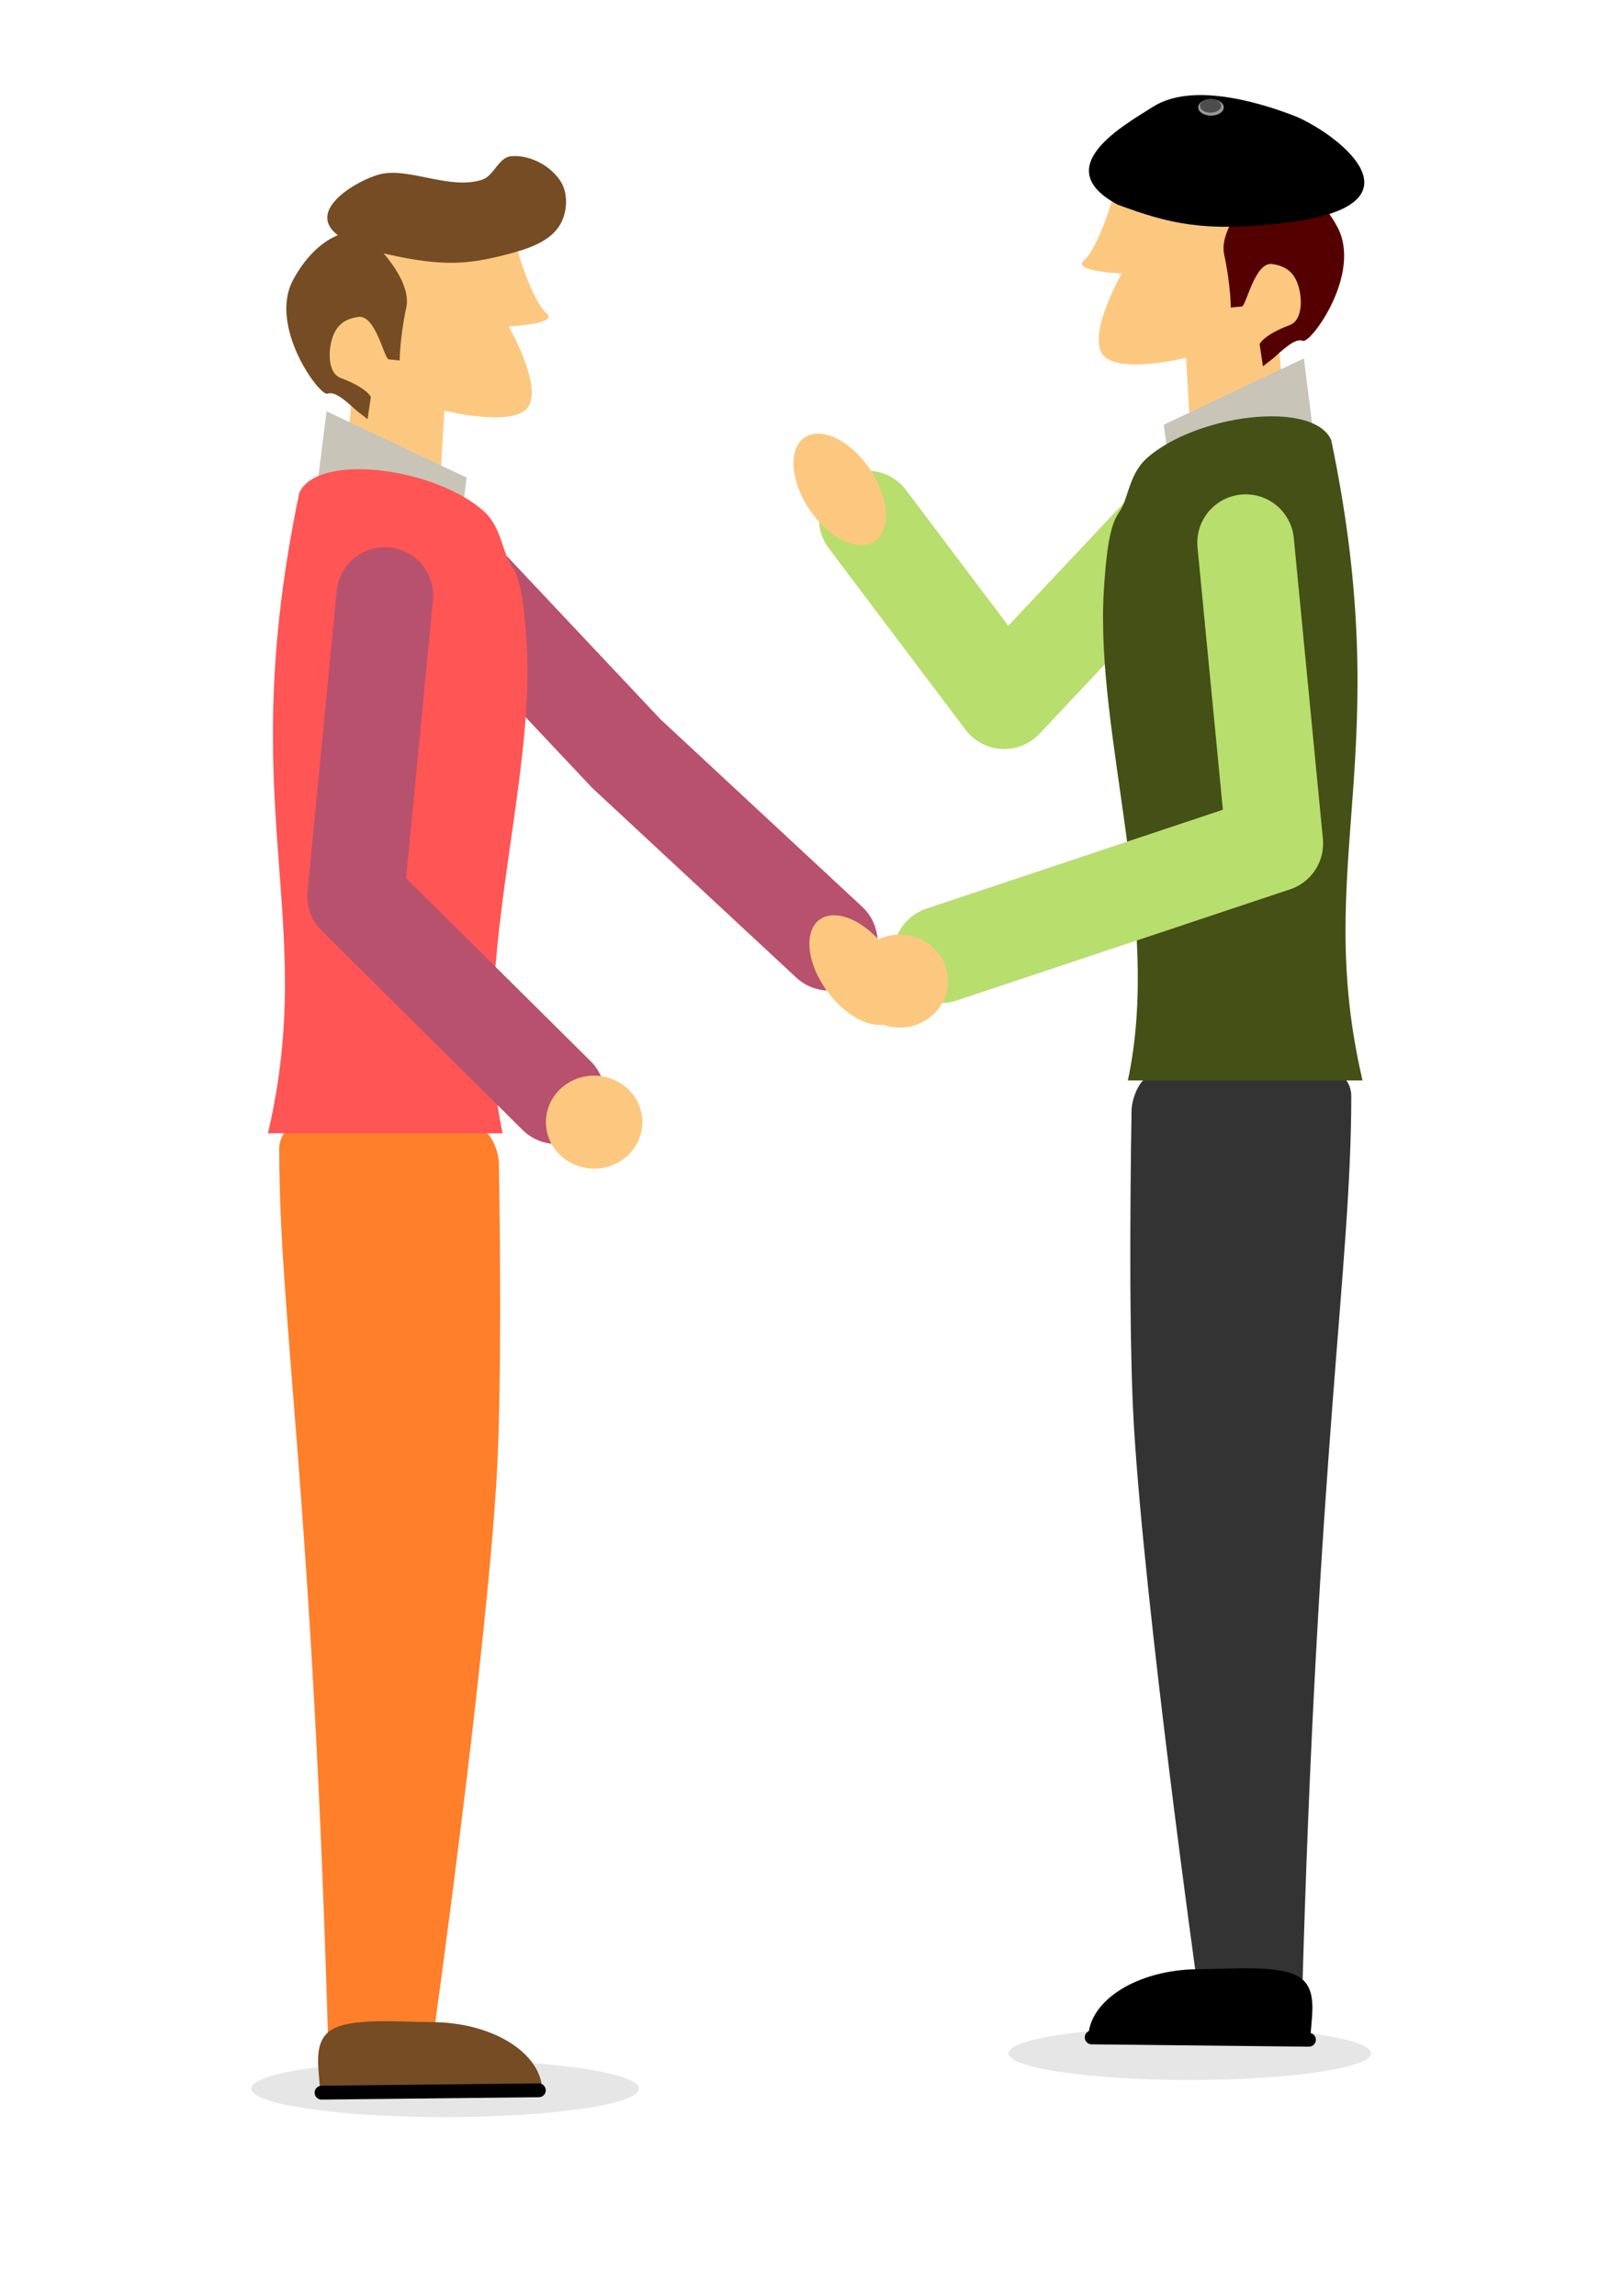 <?xml version="1.0" encoding="UTF-8"?>
<svg width="210mm" height="297mm" version="1.1" viewBox="0 0 744.09 1052.4" xmlns="http://www.w3.org/2000/svg">
<g transform="matrix(3.557 0 0 -3.557 460.17 101.6)">
<g transform="translate(0 -8.79)" fill-rule="evenodd">
<path d="m-62.95 6.715c0-1.429 2.286-8.286 4-9.714 1.714-1.429-4.857-1.714-4.857-1.714s4.286-7.429 2.571-10.286c-1.714-2.857-10.857-0.571-10.857-0.571l-0.571-9.714-0.286-6.286-12.857 6.286s3.143 14 0.857 12.571c-2.286-1.429-5.714 8-0.857 9.143 4.857 1.143 4.857 0.857 4.857 0.857s-2.857 8-0.286 9.714c2.571 1.714 18.286-0.286 18.286-0.286z" fill="#fcc880"/>
<g transform="translate(3.714 2.286)" fill="#754c24">
<path d="m-86.998-17.957c-1.143 1-2.857 2.714-3.857 2.286s-7.714 8.714-4.429 14.714c3.286 6 7.429 6.286 8.286 6.286 0.857 0 7.143-5.857 6.286-9.857-0.857-4-0.857-6.857-0.857-6.857l-1.429 0.143c-0.569 0.057-1.665 5.806-3.92 5.464-1.348-0.204-2.596-0.727-3.251-2.482-0.655-1.755-0.716-4.741 0.998-5.384 3.429-1.286 3.887-2.455 3.887-2.455l-0.429-2.857z"/>
<path d="m-60.94 6.04c-1.33-2.172-4.208-3.081-6.673-3.723-5.022-1.308-8.284-1.655-15.57-0.012-7.286 1.643-8.464 3.964-7.357 6 1.107 2.036 4.5 3.786 6.357 4.286 3.714 1 9.041-2.061 13.241-0.684 1.512 0.496 2.112 2.857 3.695 3.021 2.432 0.252 5.279-1.268 6.51-3.381 0.925-1.587 0.756-3.94-0.203-5.506z"/>
</g>
</g>
<path d="m-87.283-24.444 18.067-8.545-0.488-3.662-18.8 2.442z" fill="#c8c4b7" fill-rule="evenodd"/>
<path d="m-90.966-116.53 23.481-0.488c1.341-0.028 2.489-2.929 2.42-4.59 0 0 0.509-26.918-0.299-40.341-1.443-23.974-8.111-71.593-8.111-71.593s-8.485-3.75-13.529-3.75c-1.967 72.197-6.382 95.7-6.382 117.76 0 1.664 1.08 3.031 2.42 3.003z" fill="#ff7f2a"/>
<path d="m-70.402-45.44 21.753-23.11 26.162-24.311" fill="none" stroke="#b8516e" stroke-linecap="round" stroke-linejoin="round" stroke-width="12.469"/>
<path d="m-67.018-37.314c2.019-1.791 2.393-4.727 3.133-6.226 0.74-1.499 1.845-1.561 2.398-10.92 1.105-18.718-7.557-42.346-3.102-63.031h-30.249c6.54 28.028-4.478 41.848 4.042 82.553 2.391 5.194 17.417 3.268 23.779-2.376z" fill="#f55"/>
<ellipse transform="scale(1,-1)" cx="-72.004" cy="240.6" rx="24.991" ry="3.675" fill="#e6e6e6"/>
<g transform="translate(-2.382 -31.794)">
<path d="m-57.093-209.18h-28.659c2e-6 2.47-1.12 6.326 1.473 7.944 2.593 1.619 8.899 1 12.856 1 7.914 0 14.329-4.004 14.329-8.944z" fill="#754c24"/>
<path d="m-85.549-209.33 28.01 0.303" fill="none" stroke="#000" stroke-linecap="round" stroke-linejoin="round" stroke-width="1.781"/>
</g>
<path d="m-79.774-48.194-3.749-38.758 25.897-25.678" fill="none" stroke="#b8516e" stroke-linecap="round" stroke-linejoin="round" stroke-width="12.469"/>
<ellipse transform="scale(1,-1)" cx="-52.792" cy="116.05" rx="6.215" ry="5.992" fill="#fcc880"/>
<ellipse transform="matrix(1 0 .383 -.924 0 0)" cx="-58.927" cy="104.39" rx="5.352" ry="7.645" fill="#fcc880"/>
</g>
<g transform="matrix(-3.557 0 0 -3.557 372.2 85.434)">
<g transform="translate(23.855 -6.518)">
<path d="m-62.95 6.715c0-1.429 2.286-8.286 4-9.714 1.714-1.429-4.857-1.714-4.857-1.714s4.286-7.429 2.571-10.286c-1.714-2.857-10.857-0.571-10.857-0.571l-0.571-9.714-0.286-6.286-12.857 6.286s3.143 14 0.857 12.571c-2.286-1.429-5.714 8-0.857 9.143 4.857 1.143 4.857 0.857 4.857 0.857s-2.857 8-0.286 9.714c2.571 1.714 18.286-0.286 18.286-0.286z" fill="#fcc880" fill-rule="evenodd"/>
<g transform="translate(3.714 2.286)">
<path d="m-86.998-17.957c-1.143 1-2.857 2.714-3.857 2.286s-7.714 8.714-4.429 14.714c3.286 6 7.429 6.286 8.286 6.286 0.857 0 7.143-5.857 6.286-9.857-0.857-4-0.857-6.857-0.857-6.857l-1.429 0.143c-0.569 0.057-1.665 5.806-3.92 5.464-1.348-0.204-2.596-0.727-3.251-2.482-0.655-1.755-0.716-4.741 0.998-5.384 3.429-1.286 3.887-2.455 3.887-2.455l-0.429-2.857z" fill="#500" fill-rule="evenodd"/>
<path d="m-66.97 1.887c-6.86-2.556-11.315-3.529-21.266-2.4-9.951 1.129-11.561 4.119-10.049 7.069 1.512 2.95 6.146 5.859 8.683 6.826 5.073 1.934 13.258 4.176 18.084 1.092 3.696-2.361 13.54-7.766 4.547-12.588z" fill-rule="evenodd"/>
<ellipse transform="scale(-1)" cx="79.016" cy="-14.415" rx="1.646" ry="1.065" fill="#999"/>
<ellipse transform="scale(-1)" cx="78.966" cy="-14.616" rx="1.371" ry=".887" fill="#4d4d4d"/>
</g>
</g>
<path d="m-63.427-22.172 18.067-8.545-0.488-3.662-18.8 2.442z" fill="#c8c4b7" fill-rule="evenodd"/>
<path d="m-67.111-114.26 23.481-0.488c1.341-0.028 2.489-2.929 2.42-4.59 0 0 0.509-26.918-0.299-40.341-1.443-23.974-8.111-71.593-8.111-71.593s-8.485-3.75-13.529-3.75c-1.967 72.197-6.382 95.7-6.382 117.76 0 1.664 1.08 3.031 2.42 3.003z" fill="#333"/>
<path d="m-46.547-43.168 21.753-23.11 17.642 23.4" fill="none" stroke="#b8de6e" stroke-linecap="round" stroke-linejoin="round" stroke-width="12.469"/>
<path d="m-43.162-35.042c2.019-1.791 2.393-4.727 3.133-6.226 0.74-1.499 1.845-1.561 2.398-10.92 1.105-18.718-7.557-42.346-3.102-63.031h-30.249c6.54 28.028-4.478 41.848 4.042 82.553 2.391 5.194 17.417 3.268 23.779-2.376z" fill="#445016"/>
<ellipse transform="scale(-1)" cx="48.717" cy="240.6" rx="23.361" ry="3.436" fill="#e6e6e6"/>
<g transform="translate(21.473 -29.522)">
<path d="m-57.093-209.18h-28.659c2e-6 2.47-1.12 6.326 1.473 7.944 2.593 1.619 8.899 1 12.856 1 7.914 0 14.329-4.004 14.329-8.944z"/>
<path d="m-85.549-209.33 28.01 0.303" fill="none" stroke="#000" stroke-linecap="round" stroke-linejoin="round" stroke-width="1.781"/>
</g>
<path d="m-55.918-45.922-3.749-38.758 42.936-14.318" fill="none" stroke="#b8de6e" stroke-linecap="round" stroke-linejoin="round" stroke-width="12.469"/>
<ellipse transform="scale(1,-1)" cx="-11.329" cy="102.42" rx="6.215" ry="5.992" fill="#fcc880"/>
<ellipse transform="matrix(.332 -.943 -.744 -.668 0 0)" cx="28.859" cy="17.709" rx="5.352" ry="7.645" fill="#fcc880"/>
</g>
</svg>
